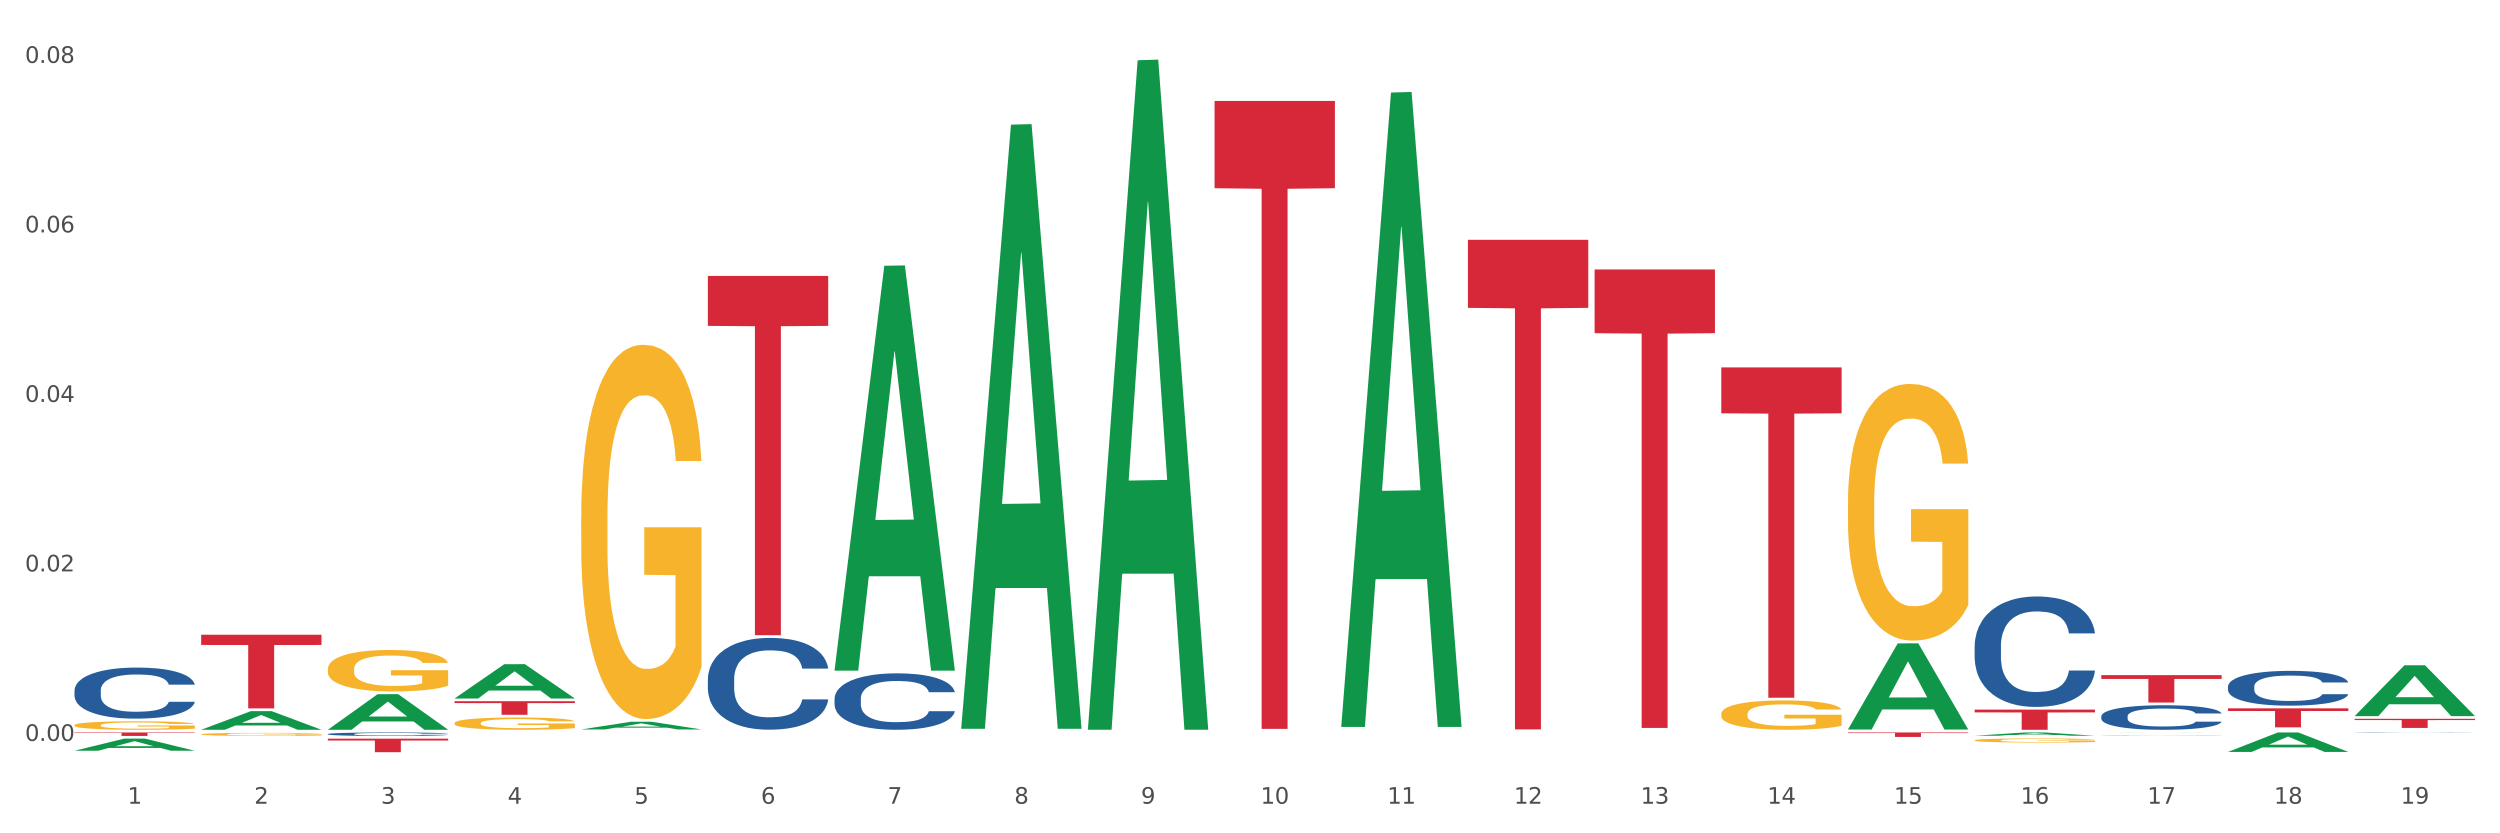 <?xml version="1.0" encoding="utf-8" standalone="no"?>
<!DOCTYPE svg PUBLIC "-//W3C//DTD SVG 1.1//EN"
  "http://www.w3.org/Graphics/SVG/1.1/DTD/svg11.dtd">
<svg xmlns:xlink="http://www.w3.org/1999/xlink" width="1080pt" height="360pt" viewBox="0 0 1080 360" xmlns="http://www.w3.org/2000/svg" version="1.1">
 <rect x="0" y="0" width="1080" height="360" fill="#333333" stroke="none"/>
 <defs>
  <style type="text/css">*{stroke-linejoin: round; stroke-linecap: butt}</style>
 </defs>
 <g id="figure_1">
  <g id="patch_1">
   <path d="M 0 360 
L 1080 360 
L 1080 0 
L 0 0 
z
" style="fill: #ffffff; stroke: #ffffff; stroke-linejoin: miter"/>
  </g>
  <g id="axes_1">
   <g id="matplotlib.axis_1">
    <g id="xtick_1">
     <g id="text_1">
      <!-- 1 -->
      <g style="fill: #4d4d4d" transform="translate(55.115 347.204) scale(0.096 -0.096)">
       <defs>
        <path id="DejaVuSans-31" d="M 794 531 
L 1825 531 
L 1825 4091 
L 703 3866 
L 703 4441 
L 1819 4666 
L 2450 4666 
L 2450 531 
L 3481 531 
L 3481 0 
L 794 0 
L 794 531 
z
" transform="scale(0.016)"/>
       </defs>
       <use xlink:href="#DejaVuSans-31"/>
      </g>
     </g>
    </g>
    <g id="xtick_2">
     <g id="text_2">
      <!-- 2 -->
      <g style="fill: #4d4d4d" transform="translate(109.839 347.204) scale(0.096 -0.096)">
       <defs>
        <path id="DejaVuSans-32" d="M 1228 531 
L 3431 531 
L 3431 0 
L 469 0 
L 469 531 
Q 828 903 1448 1529 
Q 2069 2156 2228 2338 
Q 2531 2678 2651 2914 
Q 2772 3150 2772 3378 
Q 2772 3750 2511 3984 
Q 2250 4219 1831 4219 
Q 1534 4219 1204 4116 
Q 875 4013 500 3803 
L 500 4441 
Q 881 4594 1212 4672 
Q 1544 4750 1819 4750 
Q 2544 4750 2975 4387 
Q 3406 4025 3406 3419 
Q 3406 3131 3298 2873 
Q 3191 2616 2906 2266 
Q 2828 2175 2409 1742 
Q 1991 1309 1228 531 
z
" transform="scale(0.016)"/>
       </defs>
       <use xlink:href="#DejaVuSans-32"/>
      </g>
     </g>
    </g>
    <g id="xtick_3">
     <g id="text_3">
      <!-- 3 -->
      <g style="fill: #4d4d4d" transform="translate(164.564 347.204) scale(0.096 -0.096)">
       <defs>
        <path id="DejaVuSans-33" d="M 2597 2516 
Q 3050 2419 3304 2112 
Q 3559 1806 3559 1356 
Q 3559 666 3084 287 
Q 2609 -91 1734 -91 
Q 1441 -91 1130 -33 
Q 819 25 488 141 
L 488 750 
Q 750 597 1062 519 
Q 1375 441 1716 441 
Q 2309 441 2620 675 
Q 2931 909 2931 1356 
Q 2931 1769 2642 2001 
Q 2353 2234 1838 2234 
L 1294 2234 
L 1294 2753 
L 1863 2753 
Q 2328 2753 2575 2939 
Q 2822 3125 2822 3475 
Q 2822 3834 2567 4026 
Q 2313 4219 1838 4219 
Q 1578 4219 1281 4162 
Q 984 4106 628 3988 
L 628 4550 
Q 988 4650 1302 4700 
Q 1616 4750 1894 4750 
Q 2613 4750 3031 4423 
Q 3450 4097 3450 3541 
Q 3450 3153 3228 2886 
Q 3006 2619 2597 2516 
z
" transform="scale(0.016)"/>
       </defs>
       <use xlink:href="#DejaVuSans-33"/>
      </g>
     </g>
    </g>
    <g id="xtick_4">
     <g id="text_4">
      <!-- 4 -->
      <g style="fill: #4d4d4d" transform="translate(219.288 347.204) scale(0.096 -0.096)">
       <defs>
        <path id="DejaVuSans-34" d="M 2419 4116 
L 825 1625 
L 2419 1625 
L 2419 4116 
z
M 2253 4666 
L 3047 4666 
L 3047 1625 
L 3713 1625 
L 3713 1100 
L 3047 1100 
L 3047 0 
L 2419 0 
L 2419 1100 
L 313 1100 
L 313 1709 
L 2253 4666 
z
" transform="scale(0.016)"/>
       </defs>
       <use xlink:href="#DejaVuSans-34"/>
      </g>
     </g>
    </g>
    <g id="xtick_5">
     <g id="text_5">
      <!-- 5 -->
      <g style="fill: #4d4d4d" transform="translate(274.012 347.204) scale(0.096 -0.096)">
       <defs>
        <path id="DejaVuSans-35" d="M 691 4666 
L 3169 4666 
L 3169 4134 
L 1269 4134 
L 1269 2991 
Q 1406 3038 1543 3061 
Q 1681 3084 1819 3084 
Q 2600 3084 3056 2656 
Q 3513 2228 3513 1497 
Q 3513 744 3044 326 
Q 2575 -91 1722 -91 
Q 1428 -91 1123 -41 
Q 819 9 494 109 
L 494 744 
Q 775 591 1075 516 
Q 1375 441 1709 441 
Q 2250 441 2565 725 
Q 2881 1009 2881 1497 
Q 2881 1984 2565 2268 
Q 2250 2553 1709 2553 
Q 1456 2553 1204 2497 
Q 953 2441 691 2322 
L 691 4666 
z
" transform="scale(0.016)"/>
       </defs>
       <use xlink:href="#DejaVuSans-35"/>
      </g>
     </g>
    </g>
    <g id="xtick_6">
     <g id="text_6">
      <!-- 6 -->
      <g style="fill: #4d4d4d" transform="translate(328.736 347.204) scale(0.096 -0.096)">
       <defs>
        <path id="DejaVuSans-36" d="M 2113 2584 
Q 1688 2584 1439 2293 
Q 1191 2003 1191 1497 
Q 1191 994 1439 701 
Q 1688 409 2113 409 
Q 2538 409 2786 701 
Q 3034 994 3034 1497 
Q 3034 2003 2786 2293 
Q 2538 2584 2113 2584 
z
M 3366 4563 
L 3366 3988 
Q 3128 4100 2886 4159 
Q 2644 4219 2406 4219 
Q 1781 4219 1451 3797 
Q 1122 3375 1075 2522 
Q 1259 2794 1537 2939 
Q 1816 3084 2150 3084 
Q 2853 3084 3261 2657 
Q 3669 2231 3669 1497 
Q 3669 778 3244 343 
Q 2819 -91 2113 -91 
Q 1303 -91 875 529 
Q 447 1150 447 2328 
Q 447 3434 972 4092 
Q 1497 4750 2381 4750 
Q 2619 4750 2861 4703 
Q 3103 4656 3366 4563 
z
" transform="scale(0.016)"/>
       </defs>
       <use xlink:href="#DejaVuSans-36"/>
      </g>
     </g>
    </g>
    <g id="xtick_7">
     <g id="text_7">
      <!-- 7 -->
      <g style="fill: #4d4d4d" transform="translate(383.461 347.204) scale(0.096 -0.096)">
       <defs>
        <path id="DejaVuSans-37" d="M 525 4666 
L 3525 4666 
L 3525 4397 
L 1831 0 
L 1172 0 
L 2766 4134 
L 525 4134 
L 525 4666 
z
" transform="scale(0.016)"/>
       </defs>
       <use xlink:href="#DejaVuSans-37"/>
      </g>
     </g>
    </g>
    <g id="xtick_8">
     <g id="text_8">
      <!-- 8 -->
      <g style="fill: #4d4d4d" transform="translate(438.185 347.204) scale(0.096 -0.096)">
       <defs>
        <path id="DejaVuSans-38" d="M 2034 2216 
Q 1584 2216 1326 1975 
Q 1069 1734 1069 1313 
Q 1069 891 1326 650 
Q 1584 409 2034 409 
Q 2484 409 2743 651 
Q 3003 894 3003 1313 
Q 3003 1734 2745 1975 
Q 2488 2216 2034 2216 
z
M 1403 2484 
Q 997 2584 770 2862 
Q 544 3141 544 3541 
Q 544 4100 942 4425 
Q 1341 4750 2034 4750 
Q 2731 4750 3128 4425 
Q 3525 4100 3525 3541 
Q 3525 3141 3298 2862 
Q 3072 2584 2669 2484 
Q 3125 2378 3379 2068 
Q 3634 1759 3634 1313 
Q 3634 634 3220 271 
Q 2806 -91 2034 -91 
Q 1263 -91 848 271 
Q 434 634 434 1313 
Q 434 1759 690 2068 
Q 947 2378 1403 2484 
z
M 1172 3481 
Q 1172 3119 1398 2916 
Q 1625 2713 2034 2713 
Q 2441 2713 2670 2916 
Q 2900 3119 2900 3481 
Q 2900 3844 2670 4047 
Q 2441 4250 2034 4250 
Q 1625 4250 1398 4047 
Q 1172 3844 1172 3481 
z
" transform="scale(0.016)"/>
       </defs>
       <use xlink:href="#DejaVuSans-38"/>
      </g>
     </g>
    </g>
    <g id="xtick_9">
     <g id="text_9">
      <!-- 9 -->
      <g style="fill: #4d4d4d" transform="translate(492.909 347.204) scale(0.096 -0.096)">
       <defs>
        <path id="DejaVuSans-39" d="M 703 97 
L 703 672 
Q 941 559 1184 500 
Q 1428 441 1663 441 
Q 2288 441 2617 861 
Q 2947 1281 2994 2138 
Q 2813 1869 2534 1725 
Q 2256 1581 1919 1581 
Q 1219 1581 811 2004 
Q 403 2428 403 3163 
Q 403 3881 828 4315 
Q 1253 4750 1959 4750 
Q 2769 4750 3195 4129 
Q 3622 3509 3622 2328 
Q 3622 1225 3098 567 
Q 2575 -91 1691 -91 
Q 1453 -91 1209 -44 
Q 966 3 703 97 
z
M 1959 2075 
Q 2384 2075 2632 2365 
Q 2881 2656 2881 3163 
Q 2881 3666 2632 3958 
Q 2384 4250 1959 4250 
Q 1534 4250 1286 3958 
Q 1038 3666 1038 3163 
Q 1038 2656 1286 2365 
Q 1534 2075 1959 2075 
z
" transform="scale(0.016)"/>
       </defs>
       <use xlink:href="#DejaVuSans-39"/>
      </g>
     </g>
    </g>
    <g id="xtick_10">
     <g id="text_10">
      <!-- 10 -->
      <g style="fill: #4d4d4d" transform="translate(544.58 347.204) scale(0.096 -0.096)">
       <defs>
        <path id="DejaVuSans-30" d="M 2034 4250 
Q 1547 4250 1301 3770 
Q 1056 3291 1056 2328 
Q 1056 1369 1301 889 
Q 1547 409 2034 409 
Q 2525 409 2770 889 
Q 3016 1369 3016 2328 
Q 3016 3291 2770 3770 
Q 2525 4250 2034 4250 
z
M 2034 4750 
Q 2819 4750 3233 4129 
Q 3647 3509 3647 2328 
Q 3647 1150 3233 529 
Q 2819 -91 2034 -91 
Q 1250 -91 836 529 
Q 422 1150 422 2328 
Q 422 3509 836 4129 
Q 1250 4750 2034 4750 
z
" transform="scale(0.016)"/>
       </defs>
       <use xlink:href="#DejaVuSans-31"/>
       <use xlink:href="#DejaVuSans-30" transform="translate(63.623 0)"/>
      </g>
     </g>
    </g>
    <g id="xtick_11">
     <g id="text_11">
      <!-- 11 -->
      <g style="fill: #4d4d4d" transform="translate(599.304 347.204) scale(0.096 -0.096)">
       <use xlink:href="#DejaVuSans-31"/>
       <use xlink:href="#DejaVuSans-31" transform="translate(63.623 0)"/>
      </g>
     </g>
    </g>
    <g id="xtick_12">
     <g id="text_12">
      <!-- 12 -->
      <g style="fill: #4d4d4d" transform="translate(654.028 347.204) scale(0.096 -0.096)">
       <use xlink:href="#DejaVuSans-31"/>
       <use xlink:href="#DejaVuSans-32" transform="translate(63.623 0)"/>
      </g>
     </g>
    </g>
    <g id="xtick_13">
     <g id="text_13">
      <!-- 13 -->
      <g style="fill: #4d4d4d" transform="translate(708.752 347.204) scale(0.096 -0.096)">
       <use xlink:href="#DejaVuSans-31"/>
       <use xlink:href="#DejaVuSans-33" transform="translate(63.623 0)"/>
      </g>
     </g>
    </g>
    <g id="xtick_14">
     <g id="text_14">
      <!-- 14 -->
      <g style="fill: #4d4d4d" transform="translate(763.477 347.204) scale(0.096 -0.096)">
       <use xlink:href="#DejaVuSans-31"/>
       <use xlink:href="#DejaVuSans-34" transform="translate(63.623 0)"/>
      </g>
     </g>
    </g>
    <g id="xtick_15">
     <g id="text_15">
      <!-- 15 -->
      <g style="fill: #4d4d4d" transform="translate(818.201 347.204) scale(0.096 -0.096)">
       <use xlink:href="#DejaVuSans-31"/>
       <use xlink:href="#DejaVuSans-35" transform="translate(63.623 0)"/>
      </g>
     </g>
    </g>
    <g id="xtick_16">
     <g id="text_16">
      <!-- 16 -->
      <g style="fill: #4d4d4d" transform="translate(872.925 347.204) scale(0.096 -0.096)">
       <use xlink:href="#DejaVuSans-31"/>
       <use xlink:href="#DejaVuSans-36" transform="translate(63.623 0)"/>
      </g>
     </g>
    </g>
    <g id="xtick_17">
     <g id="text_17">
      <!-- 17 -->
      <g style="fill: #4d4d4d" transform="translate(927.649 347.204) scale(0.096 -0.096)">
       <use xlink:href="#DejaVuSans-31"/>
       <use xlink:href="#DejaVuSans-37" transform="translate(63.623 0)"/>
      </g>
     </g>
    </g>
    <g id="xtick_18">
     <g id="text_18">
      <!-- 18 -->
      <g style="fill: #4d4d4d" transform="translate(982.374 347.204) scale(0.096 -0.096)">
       <use xlink:href="#DejaVuSans-31"/>
       <use xlink:href="#DejaVuSans-38" transform="translate(63.623 0)"/>
      </g>
     </g>
    </g>
    <g id="xtick_19">
     <g id="text_19">
      <!-- 19 -->
      <g style="fill: #4d4d4d" transform="translate(1037.098 347.204) scale(0.096 -0.096)">
       <use xlink:href="#DejaVuSans-31"/>
       <use xlink:href="#DejaVuSans-39" transform="translate(63.623 0)"/>
      </g>
     </g>
    </g>
    <g id="xtick_20"/>
    <g id="xtick_21"/>
    <g id="xtick_22"/>
    <g id="xtick_23"/>
    <g id="xtick_24"/>
    <g id="xtick_25"/>
    <g id="xtick_26"/>
    <g id="xtick_27"/>
    <g id="xtick_28"/>
    <g id="xtick_29"/>
    <g id="xtick_30"/>
    <g id="xtick_31"/>
    <g id="xtick_32"/>
    <g id="xtick_33"/>
    <g id="xtick_34"/>
    <g id="xtick_35"/>
    <g id="xtick_36"/>
    <g id="xtick_37"/>
   </g>
   <g id="matplotlib.axis_2">
    <g id="ytick_1">
     <g id="text_20">
      <!-- 0.00 -->
      <g style="fill: #4d4d4d" transform="translate(10.8 320.076) scale(0.096 -0.096)">
       <defs>
        <path id="DejaVuSans-2e" d="M 684 794 
L 1344 794 
L 1344 0 
L 684 0 
L 684 794 
z
" transform="scale(0.016)"/>
       </defs>
       <use xlink:href="#DejaVuSans-30"/>
       <use xlink:href="#DejaVuSans-2e" transform="translate(63.623 0)"/>
       <use xlink:href="#DejaVuSans-30" transform="translate(95.41 0)"/>
       <use xlink:href="#DejaVuSans-30" transform="translate(159.033 0)"/>
      </g>
     </g>
    </g>
    <g id="ytick_2">
     <g id="text_21">
      <!-- 0.02 -->
      <g style="fill: #4d4d4d" transform="translate(10.8 246.851) scale(0.096 -0.096)">
       <use xlink:href="#DejaVuSans-30"/>
       <use xlink:href="#DejaVuSans-2e" transform="translate(63.623 0)"/>
       <use xlink:href="#DejaVuSans-30" transform="translate(95.41 0)"/>
       <use xlink:href="#DejaVuSans-32" transform="translate(159.033 0)"/>
      </g>
     </g>
    </g>
    <g id="ytick_3">
     <g id="text_22">
      <!-- 0.04 -->
      <g style="fill: #4d4d4d" transform="translate(10.8 173.625) scale(0.096 -0.096)">
       <use xlink:href="#DejaVuSans-30"/>
       <use xlink:href="#DejaVuSans-2e" transform="translate(63.623 0)"/>
       <use xlink:href="#DejaVuSans-30" transform="translate(95.41 0)"/>
       <use xlink:href="#DejaVuSans-34" transform="translate(159.033 0)"/>
      </g>
     </g>
    </g>
    <g id="ytick_4">
     <g id="text_23">
      <!-- 0.06 -->
      <g style="fill: #4d4d4d" transform="translate(10.8 100.4) scale(0.096 -0.096)">
       <use xlink:href="#DejaVuSans-30"/>
       <use xlink:href="#DejaVuSans-2e" transform="translate(63.623 0)"/>
       <use xlink:href="#DejaVuSans-30" transform="translate(95.41 0)"/>
       <use xlink:href="#DejaVuSans-36" transform="translate(159.033 0)"/>
      </g>
     </g>
    </g>
    <g id="ytick_5">
     <g id="text_24">
      <!-- 0.08 -->
      <g style="fill: #4d4d4d" transform="translate(10.8 27.174) scale(0.096 -0.096)">
       <use xlink:href="#DejaVuSans-30"/>
       <use xlink:href="#DejaVuSans-2e" transform="translate(63.623 0)"/>
       <use xlink:href="#DejaVuSans-30" transform="translate(95.41 0)"/>
       <use xlink:href="#DejaVuSans-38" transform="translate(159.033 0)"/>
      </g>
     </g>
    </g>
    <g id="ytick_6"/>
    <g id="ytick_7"/>
    <g id="ytick_8"/>
    <g id="ytick_9"/>
   </g>
   <g id="PolyCollection_1">
    <path d="M 962.488 306.005 
L 1014.476 306.005 
L 1014.476 307.145 
L 994.025 307.153 
L 994.025 314.211 
L 982.815 314.211 
L 982.815 307.153 
L 962.488 307.145 
L 962.488 306.013 
L 962.488 306.005 
z
" clip-path="url(#p8264b2c953)" style="fill: #d62839"/>
    <path d="M 1017.212 310.533 
L 1069.2 310.533 
L 1069.2 311.08 
L 1048.75 311.084 
L 1048.75 314.471 
L 1037.539 314.471 
L 1037.539 311.084 
L 1017.212 311.08 
L 1017.212 310.537 
L 1017.212 310.533 
z
" clip-path="url(#p8264b2c953)" style="fill: #d62839"/>
    <path d="M 524.693 43.608 
L 576.682 43.608 
L 576.682 81.305 
L 556.231 81.559 
L 556.231 314.87 
L 545.021 314.87 
L 545.021 81.559 
L 524.693 81.305 
L 524.693 43.863 
L 524.693 43.608 
z
" clip-path="url(#p8264b2c953)" style="fill: #d62839"/>
    <path d="M 305.796 119.214 
L 357.784 119.214 
L 357.784 140.782 
L 337.334 140.927 
L 337.334 274.41 
L 326.123 274.41 
L 326.123 140.927 
L 305.796 140.782 
L 305.796 119.36 
L 305.796 119.214 
z
" clip-path="url(#p8264b2c953)" style="fill: #d62839"/>
    <path d="M 743.591 158.723 
L 795.579 158.723 
L 795.579 178.554 
L 775.128 178.688 
L 775.128 301.423 
L 763.918 301.423 
L 763.918 178.688 
L 743.591 178.554 
L 743.591 158.857 
L 743.591 158.723 
z
" clip-path="url(#p8264b2c953)" style="fill: #d62839"/>
    <path d="M 798.315 316.429 
L 850.303 316.429 
L 850.303 316.695 
L 829.853 316.697 
L 829.853 318.345 
L 818.642 318.345 
L 818.642 316.697 
L 798.315 316.695 
L 798.315 316.431 
L 798.315 316.429 
z
" clip-path="url(#p8264b2c953)" style="fill: #d62839"/>
    <path d="M 688.866 116.418 
L 740.854 116.418 
L 740.854 143.942 
L 720.404 144.128 
L 720.404 314.477 
L 709.193 314.477 
L 709.193 144.128 
L 688.866 143.942 
L 688.866 116.604 
L 688.866 116.418 
z
" clip-path="url(#p8264b2c953)" style="fill: #d62839"/>
    <path d="M 634.142 103.608 
L 686.13 103.608 
L 686.13 132.998 
L 665.68 133.196 
L 665.68 315.092 
L 654.469 315.092 
L 654.469 133.196 
L 634.142 132.998 
L 634.142 103.807 
L 634.142 103.608 
z
" clip-path="url(#p8264b2c953)" style="fill: #d62839"/>
    <path d="M 1017.212 316.498 
L 1017.273 316.498 
L 1017.273 316.494 
L 1017.458 316.488 
L 1018.134 316.479 
L 1018.994 316.471 
L 1020.469 316.463 
L 1021.268 316.459 
L 1022.312 316.455 
L 1024.463 316.448 
L 1026.921 316.443 
L 1028.642 316.44 
L 1029.932 316.438 
L 1032.821 316.434 
L 1034.48 316.433 
L 1036.2 316.431 
L 1037.675 316.431 
L 1040.133 316.43 
L 1042.1 316.429 
L 1044.374 316.429 
L 1046.279 316.429 
L 1048.798 316.43 
L 1052.485 316.431 
L 1053.899 316.432 
L 1055.804 316.434 
L 1057.77 316.436 
L 1059.368 316.439 
L 1061.211 316.442 
L 1063.116 316.446 
L 1064.96 316.451 
L 1066.25 316.456 
L 1067.295 316.461 
L 1068.217 316.468 
L 1068.893 316.474 
L 1069.2 316.48 
L 1057.954 316.48 
L 1057.647 316.475 
L 1057.033 316.469 
L 1056.418 316.466 
L 1055.742 316.463 
L 1054.697 316.459 
L 1053.776 316.457 
L 1052.239 316.454 
L 1050.826 316.452 
L 1049.658 316.452 
L 1048.245 316.451 
L 1045.234 316.45 
L 1043.083 316.45 
L 1041.731 316.45 
L 1040.072 316.451 
L 1038.659 316.452 
L 1036.999 316.453 
L 1035.709 316.455 
L 1034.418 316.458 
L 1033.681 316.459 
L 1032.575 316.462 
L 1031.837 316.465 
L 1030.854 316.469 
L 1030.301 316.472 
L 1029.318 316.48 
L 1028.888 316.486 
L 1028.703 316.49 
L 1028.58 316.495 
L 1028.58 316.517 
L 1028.949 316.526 
L 1029.256 316.531 
L 1029.748 316.535 
L 1030.67 316.541 
L 1032.022 316.547 
L 1033.435 316.552 
L 1034.603 316.554 
L 1035.709 316.556 
L 1036.815 316.558 
L 1038.167 316.559 
L 1039.273 316.56 
L 1040.932 316.561 
L 1042.899 316.561 
L 1044.435 316.561 
L 1047.569 316.561 
L 1048.982 316.56 
L 1050.334 316.559 
L 1051.809 316.558 
L 1052.977 316.556 
L 1053.653 316.555 
L 1054.759 316.552 
L 1055.619 316.549 
L 1056.357 316.546 
L 1056.848 316.543 
L 1057.401 316.539 
L 1057.831 316.534 
L 1057.954 316.532 
L 1069.2 316.532 
L 1068.954 316.537 
L 1068.524 316.542 
L 1067.664 316.548 
L 1066.988 316.552 
L 1065.943 316.557 
L 1064.837 316.561 
L 1063.301 316.565 
L 1061.887 316.568 
L 1060.412 316.571 
L 1058.815 316.573 
L 1055.926 316.577 
L 1054.882 316.578 
L 1052.67 316.58 
L 1050.949 316.581 
L 1048.429 316.581 
L 1045.848 316.582 
L 1043.145 316.582 
L 1040.748 316.582 
L 1038.105 316.581 
L 1036.446 316.58 
L 1034.603 316.579 
L 1032.452 316.577 
L 1030.424 316.575 
L 1028.519 316.572 
L 1026.737 316.569 
L 1025.078 316.565 
L 1022.927 316.559 
L 1021.329 316.553 
L 1020.162 316.548 
L 1019.363 316.543 
L 1018.564 316.537 
L 1018.134 316.533 
L 1017.458 316.523 
L 1017.212 316.514 
L 1017.212 316.498 
z
" clip-path="url(#p8264b2c953)" style="fill: #255c99"/>
    <path d="M 962.488 296.566 
L 962.549 296.552 
L 962.549 296.168 
L 962.733 295.646 
L 963.409 294.686 
L 964.27 293.958 
L 965.745 293.107 
L 966.543 292.75 
L 967.588 292.352 
L 969.739 291.707 
L 972.197 291.158 
L 973.918 290.856 
L 975.208 290.664 
L 978.096 290.321 
L 979.756 290.17 
L 981.476 290.046 
L 982.951 289.964 
L 985.409 289.868 
L 987.376 289.827 
L 989.649 289.813 
L 991.554 289.827 
L 994.074 289.882 
L 997.761 290.046 
L 999.174 290.142 
L 1001.079 290.307 
L 1003.046 290.527 
L 1004.643 290.746 
L 1006.487 291.062 
L 1008.392 291.474 
L 1010.236 291.995 
L 1011.526 292.476 
L 1012.571 292.984 
L 1013.492 293.601 
L 1014.168 294.274 
L 1014.476 294.836 
L 1003.23 294.836 
L 1002.923 294.329 
L 1002.308 293.78 
L 1001.694 293.409 
L 1001.018 293.107 
L 999.973 292.764 
L 999.051 292.544 
L 997.515 292.284 
L 996.102 292.119 
L 994.934 292.023 
L 993.521 291.94 
L 990.51 291.858 
L 988.359 291.858 
L 987.007 291.886 
L 985.348 291.954 
L 983.934 292.05 
L 982.275 292.215 
L 980.985 292.393 
L 979.694 292.627 
L 978.957 292.791 
L 977.851 293.093 
L 977.113 293.34 
L 976.13 293.766 
L 975.577 294.068 
L 974.594 294.85 
L 974.163 295.427 
L 973.979 295.825 
L 973.856 296.264 
L 973.856 298.405 
L 974.225 299.366 
L 974.532 299.778 
L 975.024 300.244 
L 975.946 300.848 
L 977.298 301.438 
L 978.711 301.864 
L 979.878 302.125 
L 980.985 302.317 
L 982.091 302.468 
L 983.443 302.605 
L 984.549 302.687 
L 986.208 302.77 
L 988.174 302.811 
L 989.711 302.811 
L 992.845 302.742 
L 994.258 302.674 
L 995.61 302.577 
L 997.085 302.426 
L 998.253 302.262 
L 998.928 302.138 
L 1000.035 301.877 
L 1000.895 301.603 
L 1001.632 301.287 
L 1002.124 301.013 
L 1002.677 300.601 
L 1003.107 300.134 
L 1003.23 299.887 
L 1014.476 299.887 
L 1014.23 300.381 
L 1013.8 300.862 
L 1012.939 301.507 
L 1012.263 301.877 
L 1011.219 302.33 
L 1010.113 302.715 
L 1008.576 303.14 
L 1007.163 303.456 
L 1005.688 303.73 
L 1004.09 303.977 
L 1001.202 304.321 
L 1000.158 304.417 
L 997.945 304.581 
L 996.225 304.677 
L 993.705 304.773 
L 991.124 304.828 
L 988.42 304.842 
L 986.024 304.815 
L 983.381 304.732 
L 981.722 304.65 
L 979.878 304.526 
L 977.728 304.334 
L 975.7 304.101 
L 973.795 303.826 
L 972.013 303.511 
L 970.353 303.154 
L 968.203 302.564 
L 966.605 301.987 
L 965.437 301.452 
L 964.638 300.999 
L 963.84 300.423 
L 963.409 300.025 
L 962.733 299.064 
L 962.488 298.172 
L 962.488 296.566 
z
" clip-path="url(#p8264b2c953)" style="fill: #255c99"/>
    <path d="M 907.763 309.43 
L 907.825 309.42 
L 907.825 309.149 
L 908.009 308.781 
L 908.685 308.104 
L 909.545 307.591 
L 911.02 306.991 
L 911.819 306.739 
L 912.864 306.458 
L 915.015 306.003 
L 917.473 305.616 
L 919.193 305.403 
L 920.484 305.268 
L 923.372 305.026 
L 925.031 304.919 
L 926.752 304.832 
L 928.227 304.774 
L 930.685 304.706 
L 932.651 304.677 
L 934.925 304.668 
L 936.83 304.677 
L 939.35 304.716 
L 943.037 304.832 
L 944.45 304.9 
L 946.355 305.016 
L 948.321 305.171 
L 949.919 305.326 
L 951.763 305.548 
L 953.668 305.839 
L 955.511 306.207 
L 956.802 306.545 
L 957.846 306.904 
L 958.768 307.339 
L 959.444 307.813 
L 959.751 308.21 
L 948.506 308.21 
L 948.199 307.852 
L 947.584 307.465 
L 946.97 307.204 
L 946.294 306.991 
L 945.249 306.749 
L 944.327 306.594 
L 942.791 306.41 
L 941.377 306.294 
L 940.21 306.226 
L 938.796 306.168 
L 935.785 306.11 
L 933.635 306.11 
L 932.283 306.129 
L 930.623 306.178 
L 929.21 306.245 
L 927.551 306.362 
L 926.26 306.487 
L 924.97 306.652 
L 924.232 306.768 
L 923.126 306.981 
L 922.389 307.155 
L 921.406 307.455 
L 920.853 307.668 
L 919.869 308.22 
L 919.439 308.626 
L 919.255 308.907 
L 919.132 309.217 
L 919.132 310.727 
L 919.501 311.404 
L 919.808 311.695 
L 920.3 312.024 
L 921.221 312.45 
L 922.573 312.866 
L 923.987 313.166 
L 925.154 313.35 
L 926.26 313.485 
L 927.366 313.592 
L 928.718 313.689 
L 929.825 313.747 
L 931.484 313.805 
L 933.45 313.834 
L 934.986 313.834 
L 938.12 313.785 
L 939.534 313.737 
L 940.886 313.669 
L 942.361 313.563 
L 943.528 313.447 
L 944.204 313.36 
L 945.31 313.176 
L 946.171 312.982 
L 946.908 312.759 
L 947.4 312.566 
L 947.953 312.275 
L 948.383 311.946 
L 948.506 311.772 
L 959.751 311.772 
L 959.506 312.121 
L 959.075 312.459 
L 958.215 312.914 
L 957.539 313.176 
L 956.495 313.495 
L 955.388 313.766 
L 953.852 314.066 
L 952.439 314.289 
L 950.964 314.482 
L 949.366 314.657 
L 946.478 314.899 
L 945.433 314.966 
L 943.221 315.082 
L 941.5 315.15 
L 938.981 315.218 
L 936.4 315.257 
L 933.696 315.266 
L 931.299 315.247 
L 928.657 315.189 
L 926.998 315.131 
L 925.154 315.044 
L 923.003 314.908 
L 920.975 314.744 
L 919.07 314.55 
L 917.288 314.327 
L 915.629 314.076 
L 913.478 313.66 
L 911.881 313.253 
L 910.713 312.876 
L 909.914 312.556 
L 909.115 312.15 
L 908.685 311.869 
L 908.009 311.191 
L 907.763 310.562 
L 907.763 309.43 
z
" clip-path="url(#p8264b2c953)" style="fill: #255c99"/>
    <path d="M 853.039 279.115 
L 853.101 279.072 
L 853.101 277.852 
L 853.285 276.195 
L 853.961 273.145 
L 854.821 270.835 
L 856.296 268.133 
L 857.095 267 
L 858.14 265.736 
L 860.29 263.688 
L 862.748 261.945 
L 864.469 260.986 
L 865.76 260.376 
L 868.648 259.287 
L 870.307 258.807 
L 872.028 258.415 
L 873.503 258.153 
L 875.961 257.848 
L 877.927 257.718 
L 880.201 257.674 
L 882.106 257.718 
L 884.625 257.892 
L 888.312 258.415 
L 889.726 258.72 
L 891.631 259.243 
L 893.597 259.94 
L 895.195 260.637 
L 897.038 261.64 
L 898.943 262.947 
L 900.787 264.603 
L 902.077 266.129 
L 903.122 267.741 
L 904.044 269.702 
L 904.72 271.837 
L 905.027 273.624 
L 893.782 273.624 
L 893.474 272.012 
L 892.86 270.269 
L 892.245 269.092 
L 891.569 268.133 
L 890.525 267.044 
L 889.603 266.346 
L 888.067 265.518 
L 886.653 264.995 
L 885.486 264.69 
L 884.072 264.429 
L 881.061 264.167 
L 878.91 264.167 
L 877.558 264.255 
L 875.899 264.473 
L 874.486 264.778 
L 872.827 265.301 
L 871.536 265.867 
L 870.246 266.608 
L 869.508 267.131 
L 868.402 268.09 
L 867.665 268.874 
L 866.681 270.225 
L 866.128 271.184 
L 865.145 273.668 
L 864.715 275.498 
L 864.531 276.762 
L 864.408 278.157 
L 864.408 284.955 
L 864.776 288.006 
L 865.084 289.313 
L 865.575 290.795 
L 866.497 292.712 
L 867.849 294.586 
L 869.262 295.937 
L 870.43 296.765 
L 871.536 297.375 
L 872.642 297.855 
L 873.994 298.29 
L 875.1 298.552 
L 876.759 298.813 
L 878.726 298.944 
L 880.262 298.944 
L 883.396 298.726 
L 884.81 298.508 
L 886.162 298.203 
L 887.636 297.724 
L 888.804 297.201 
L 889.48 296.809 
L 890.586 295.981 
L 891.446 295.109 
L 892.184 294.107 
L 892.675 293.235 
L 893.228 291.928 
L 893.659 290.446 
L 893.782 289.662 
L 905.027 289.662 
L 904.781 291.23 
L 904.351 292.756 
L 903.491 294.804 
L 902.815 295.981 
L 901.77 297.419 
L 900.664 298.639 
L 899.128 299.99 
L 897.714 300.992 
L 896.24 301.864 
L 894.642 302.648 
L 891.754 303.738 
L 890.709 304.043 
L 888.497 304.566 
L 886.776 304.871 
L 884.257 305.176 
L 881.676 305.35 
L 878.972 305.394 
L 876.575 305.307 
L 873.933 305.045 
L 872.273 304.784 
L 870.43 304.392 
L 868.279 303.781 
L 866.251 303.041 
L 864.346 302.169 
L 862.564 301.167 
L 860.905 300.034 
L 858.754 298.16 
L 857.156 296.329 
L 855.989 294.63 
L 855.19 293.192 
L 854.391 291.361 
L 853.961 290.097 
L 853.285 287.047 
L 853.039 284.214 
L 853.039 279.115 
z
" clip-path="url(#p8264b2c953)" style="fill: #255c99"/>
    <path d="M 86.899 317.212 
L 86.961 317.21 
L 86.961 317.168 
L 87.083 317.131 
L 87.697 317.042 
L 88.618 316.968 
L 89.293 316.929 
L 89.968 316.897 
L 90.766 316.865 
L 91.748 316.832 
L 93.528 316.783 
L 94.633 316.758 
L 95.983 316.732 
L 98.439 316.694 
L 100.219 316.672 
L 102.06 316.655 
L 105.067 316.633 
L 107.032 316.624 
L 109.118 316.617 
L 111.635 316.612 
L 113.538 316.611 
L 117.712 316.614 
L 121.272 316.625 
L 122.99 316.633 
L 125.2 316.648 
L 126.366 316.657 
L 128.269 316.676 
L 130.233 316.701 
L 131.583 316.722 
L 133.609 316.763 
L 135.143 316.803 
L 136.555 316.853 
L 137.291 316.887 
L 137.844 316.919 
L 138.335 316.956 
L 138.826 317.014 
L 127.778 317.014 
L 127.348 316.973 
L 126.673 316.934 
L 125.691 316.896 
L 124.832 316.872 
L 123.358 316.842 
L 122.008 316.823 
L 120.596 316.809 
L 118.878 316.797 
L 117.527 316.791 
L 115.625 316.786 
L 111.881 316.788 
L 109.364 316.797 
L 107.645 316.809 
L 106.541 316.82 
L 105.559 316.832 
L 104.454 316.848 
L 103.165 316.873 
L 102.244 316.896 
L 101.323 316.924 
L 100.587 316.953 
L 99.912 316.986 
L 99.359 317.022 
L 98.93 317.058 
L 98.561 317.104 
L 98.254 317.178 
L 98.254 317.341 
L 98.377 317.378 
L 98.684 317.427 
L 99.052 317.463 
L 99.666 317.507 
L 100.219 317.537 
L 101.262 317.58 
L 102.428 317.615 
L 103.349 317.638 
L 104.27 317.657 
L 105.865 317.683 
L 107.645 317.704 
L 109.18 317.717 
L 111.267 317.729 
L 112.678 317.734 
L 113.906 317.736 
L 116.914 317.736 
L 119.062 317.733 
L 121.456 317.725 
L 123.297 317.714 
L 124.832 317.701 
L 126.55 317.679 
L 127.655 317.659 
L 127.655 317.411 
L 114.152 317.41 
L 114.152 317.245 
L 138.887 317.245 
L 138.887 317.729 
L 137.844 317.754 
L 136.678 317.777 
L 135.45 317.797 
L 133.609 317.822 
L 131.399 317.846 
L 129.435 317.862 
L 127.348 317.877 
L 124.893 317.89 
L 121.701 317.902 
L 119.737 317.906 
L 117.282 317.91 
L 114.397 317.911 
L 111.881 317.909 
L 109.425 317.903 
L 106.847 317.892 
L 104.331 317.877 
L 102.428 317.861 
L 100.525 317.842 
L 98.5 317.817 
L 96.904 317.793 
L 95.676 317.772 
L 94.326 317.745 
L 92.853 317.709 
L 91.748 317.677 
L 90.766 317.644 
L 89.723 317.601 
L 88.986 317.564 
L 88.25 317.518 
L 87.82 317.484 
L 87.329 317.43 
L 86.961 317.355 
L 86.899 317.212 
z
" clip-path="url(#p8264b2c953)" style="fill: #f7b32b"/>
    <path d="M 32.175 313.3 
L 32.236 313.296 
L 32.236 313.176 
L 32.359 313.073 
L 32.973 312.822 
L 33.894 312.615 
L 34.569 312.505 
L 35.244 312.415 
L 36.042 312.325 
L 37.024 312.231 
L 38.804 312.094 
L 39.909 312.024 
L 41.259 311.951 
L 43.714 311.844 
L 45.494 311.784 
L 47.336 311.734 
L 50.343 311.674 
L 52.307 311.647 
L 54.394 311.627 
L 56.911 311.614 
L 58.814 311.61 
L 62.987 311.62 
L 66.547 311.65 
L 68.266 311.674 
L 70.476 311.714 
L 71.642 311.741 
L 73.544 311.794 
L 75.509 311.864 
L 76.859 311.924 
L 78.884 312.038 
L 80.419 312.151 
L 81.831 312.291 
L 82.567 312.388 
L 83.12 312.478 
L 83.611 312.582 
L 84.102 312.746 
L 73.053 312.746 
L 72.624 312.629 
L 71.949 312.518 
L 70.967 312.412 
L 70.107 312.345 
L 68.634 312.261 
L 67.284 312.208 
L 65.872 312.168 
L 64.153 312.135 
L 62.803 312.118 
L 60.9 312.104 
L 57.156 312.108 
L 54.64 312.135 
L 52.921 312.168 
L 51.816 312.198 
L 50.834 312.231 
L 49.729 312.278 
L 48.44 312.348 
L 47.52 312.412 
L 46.599 312.492 
L 45.863 312.572 
L 45.187 312.665 
L 44.635 312.766 
L 44.205 312.869 
L 43.837 312.996 
L 43.53 313.206 
L 43.53 313.664 
L 43.653 313.767 
L 43.96 313.904 
L 44.328 314.008 
L 44.942 314.131 
L 45.494 314.215 
L 46.538 314.335 
L 47.704 314.435 
L 48.625 314.498 
L 49.545 314.552 
L 51.141 314.625 
L 52.921 314.685 
L 54.456 314.722 
L 56.542 314.755 
L 57.954 314.769 
L 59.182 314.776 
L 62.189 314.776 
L 64.338 314.765 
L 66.731 314.742 
L 68.573 314.712 
L 70.107 314.675 
L 71.826 314.615 
L 72.931 314.558 
L 72.931 313.861 
L 59.427 313.857 
L 59.427 313.393 
L 84.163 313.393 
L 84.163 314.755 
L 83.12 314.826 
L 81.953 314.889 
L 80.726 314.946 
L 78.884 315.016 
L 76.675 315.083 
L 74.711 315.129 
L 72.624 315.169 
L 70.169 315.206 
L 66.977 315.24 
L 65.013 315.253 
L 62.558 315.263 
L 59.673 315.266 
L 57.156 315.26 
L 54.701 315.243 
L 52.123 315.213 
L 49.607 315.169 
L 47.704 315.126 
L 45.801 315.073 
L 43.776 315.003 
L 42.18 314.936 
L 40.952 314.876 
L 39.602 314.799 
L 38.129 314.699 
L 37.024 314.609 
L 36.042 314.515 
L 34.998 314.395 
L 34.262 314.291 
L 33.525 314.161 
L 33.096 314.064 
L 32.605 313.914 
L 32.236 313.704 
L 32.175 313.3 
z
" clip-path="url(#p8264b2c953)" style="fill: #f7b32b"/>
    <path d="M 962.488 324.813 
L 962.541 324.805 
L 983.98 316.437 
L 992.877 316.429 
L 1014.476 324.829 
L 1004.185 324.829 
L 999.522 322.873 
L 977.387 322.873 
L 977.227 322.904 
L 972.724 324.829 
L 962.488 324.829 
L 962.488 324.813 
L 980.174 321.705 
L 996.735 321.698 
L 988.535 318.219 
L 988.428 318.204 
L 988.321 318.227 
L 980.121 321.698 
L 980.174 321.705 
L 962.488 324.813 
z
" clip-path="url(#p8264b2c953)" style="fill: #109648"/>
    <path d="M 1017.212 309.329 
L 1017.266 309.309 
L 1038.704 287.407 
L 1047.601 287.386 
L 1069.2 309.371 
L 1058.91 309.371 
L 1054.247 304.251 
L 1032.112 304.251 
L 1031.951 304.334 
L 1027.449 309.371 
L 1017.212 309.371 
L 1017.212 309.329 
L 1034.899 301.196 
L 1051.46 301.176 
L 1043.26 292.072 
L 1043.152 292.031 
L 1043.045 292.093 
L 1034.845 301.176 
L 1034.899 301.196 
L 1017.212 309.329 
z
" clip-path="url(#p8264b2c953)" style="fill: #109648"/>
    <path d="M 141.624 289.074 
L 141.685 289.058 
L 141.685 288.469 
L 141.808 287.961 
L 142.421 286.734 
L 143.342 285.72 
L 144.017 285.18 
L 144.693 284.738 
L 145.49 284.296 
L 146.472 283.838 
L 148.252 283.168 
L 149.357 282.824 
L 150.708 282.464 
L 153.163 281.94 
L 154.943 281.646 
L 156.784 281.4 
L 159.792 281.106 
L 161.756 280.975 
L 163.843 280.877 
L 166.359 280.811 
L 168.262 280.795 
L 172.436 280.844 
L 175.996 280.991 
L 177.714 281.106 
L 179.924 281.302 
L 181.09 281.433 
L 182.993 281.695 
L 184.957 282.039 
L 186.308 282.333 
L 188.333 282.889 
L 189.867 283.446 
L 191.279 284.133 
L 192.016 284.607 
L 192.568 285.049 
L 193.059 285.556 
L 193.55 286.358 
L 182.502 286.358 
L 182.072 285.785 
L 181.397 285.245 
L 180.415 284.722 
L 179.556 284.395 
L 178.083 283.986 
L 176.732 283.724 
L 175.321 283.527 
L 173.602 283.364 
L 172.252 283.282 
L 170.349 283.217 
L 166.605 283.233 
L 164.088 283.364 
L 162.37 283.527 
L 161.265 283.675 
L 160.283 283.838 
L 159.178 284.067 
L 157.889 284.411 
L 156.968 284.722 
L 156.048 285.115 
L 155.311 285.507 
L 154.636 285.965 
L 154.083 286.456 
L 153.654 286.963 
L 153.286 287.585 
L 152.979 288.616 
L 152.979 290.857 
L 153.101 291.365 
L 153.408 292.035 
L 153.777 292.543 
L 154.39 293.148 
L 154.943 293.557 
L 155.986 294.146 
L 157.152 294.637 
L 158.073 294.948 
L 158.994 295.21 
L 160.59 295.569 
L 162.37 295.864 
L 163.904 296.044 
L 165.991 296.208 
L 167.403 296.273 
L 168.63 296.306 
L 171.638 296.306 
L 173.786 296.257 
L 176.18 296.142 
L 178.021 295.995 
L 179.556 295.815 
L 181.274 295.52 
L 182.379 295.242 
L 182.379 291.823 
L 168.876 291.806 
L 168.876 289.532 
L 193.612 289.532 
L 193.612 296.208 
L 192.568 296.551 
L 191.402 296.862 
L 190.174 297.14 
L 188.333 297.484 
L 186.123 297.811 
L 184.159 298.04 
L 182.072 298.236 
L 179.617 298.416 
L 176.425 298.58 
L 174.461 298.645 
L 172.006 298.695 
L 169.121 298.711 
L 166.605 298.678 
L 164.15 298.596 
L 161.572 298.449 
L 159.055 298.236 
L 157.152 298.024 
L 155.25 297.762 
L 153.224 297.418 
L 151.628 297.091 
L 150.401 296.797 
L 149.05 296.42 
L 147.577 295.929 
L 146.472 295.488 
L 145.49 295.03 
L 144.447 294.441 
L 143.71 293.933 
L 142.974 293.295 
L 142.544 292.821 
L 142.053 292.084 
L 141.685 291.054 
L 141.624 289.074 
z
" clip-path="url(#p8264b2c953)" style="fill: #f7b32b"/>
    <path d="M 196.348 312.41 
L 196.409 312.405 
L 196.409 312.231 
L 196.532 312.08 
L 197.146 311.717 
L 198.066 311.416 
L 198.742 311.256 
L 199.417 311.125 
L 200.215 310.994 
L 201.197 310.858 
L 202.977 310.66 
L 204.082 310.558 
L 205.432 310.451 
L 207.887 310.296 
L 209.667 310.209 
L 211.508 310.136 
L 214.516 310.049 
L 216.48 310.01 
L 218.567 309.981 
L 221.084 309.961 
L 222.986 309.956 
L 227.16 309.971 
L 230.72 310.015 
L 232.439 310.049 
L 234.648 310.107 
L 235.815 310.146 
L 237.717 310.223 
L 239.681 310.325 
L 241.032 310.412 
L 243.057 310.577 
L 244.592 310.742 
L 246.003 310.946 
L 246.74 311.086 
L 247.292 311.217 
L 247.783 311.368 
L 248.275 311.605 
L 237.226 311.605 
L 236.797 311.435 
L 236.121 311.275 
L 235.139 311.12 
L 234.28 311.023 
L 232.807 310.902 
L 231.457 310.824 
L 230.045 310.766 
L 228.326 310.718 
L 226.976 310.694 
L 225.073 310.674 
L 221.329 310.679 
L 218.813 310.718 
L 217.094 310.766 
L 215.989 310.81 
L 215.007 310.858 
L 213.902 310.926 
L 212.613 311.028 
L 211.693 311.12 
L 210.772 311.237 
L 210.035 311.353 
L 209.36 311.489 
L 208.808 311.634 
L 208.378 311.785 
L 208.01 311.969 
L 207.703 312.274 
L 207.703 312.939 
L 207.826 313.089 
L 208.133 313.288 
L 208.501 313.438 
L 209.115 313.618 
L 209.667 313.739 
L 210.711 313.913 
L 211.877 314.059 
L 212.797 314.151 
L 213.718 314.229 
L 215.314 314.335 
L 217.094 314.423 
L 218.628 314.476 
L 220.715 314.524 
L 222.127 314.544 
L 223.355 314.553 
L 226.362 314.553 
L 228.51 314.539 
L 230.904 314.505 
L 232.746 314.461 
L 234.28 314.408 
L 235.999 314.321 
L 237.104 314.238 
L 237.104 313.225 
L 223.6 313.22 
L 223.6 312.546 
L 248.336 312.546 
L 248.336 314.524 
L 247.292 314.626 
L 246.126 314.718 
L 244.899 314.801 
L 243.057 314.903 
L 240.848 315 
L 238.884 315.067 
L 236.797 315.126 
L 234.341 315.179 
L 231.15 315.228 
L 229.186 315.247 
L 226.73 315.261 
L 223.846 315.266 
L 221.329 315.257 
L 218.874 315.232 
L 216.296 315.189 
L 213.779 315.126 
L 211.877 315.063 
L 209.974 314.985 
L 207.948 314.883 
L 206.353 314.786 
L 205.125 314.699 
L 203.775 314.587 
L 202.302 314.442 
L 201.197 314.311 
L 200.215 314.175 
L 199.171 314.001 
L 198.435 313.85 
L 197.698 313.661 
L 197.269 313.521 
L 196.777 313.302 
L 196.409 312.997 
L 196.348 312.41 
z
" clip-path="url(#p8264b2c953)" style="fill: #f7b32b"/>
    <path d="M 305.796 293.39 
L 305.858 293.354 
L 305.858 292.34 
L 306.042 290.964 
L 306.718 288.429 
L 307.578 286.51 
L 309.053 284.264 
L 309.852 283.323 
L 310.897 282.273 
L 313.048 280.571 
L 315.506 279.122 
L 317.226 278.325 
L 318.517 277.818 
L 321.405 276.913 
L 323.064 276.515 
L 324.785 276.189 
L 326.26 275.971 
L 328.718 275.718 
L 330.684 275.609 
L 332.958 275.573 
L 334.863 275.609 
L 337.382 275.754 
L 341.07 276.189 
L 342.483 276.442 
L 344.388 276.877 
L 346.354 277.456 
L 347.952 278.036 
L 349.796 278.869 
L 351.701 279.955 
L 353.544 281.331 
L 354.835 282.599 
L 355.879 283.938 
L 356.801 285.568 
L 357.477 287.343 
L 357.784 288.827 
L 346.539 288.827 
L 346.232 287.487 
L 345.617 286.039 
L 345.002 285.061 
L 344.327 284.264 
L 343.282 283.359 
L 342.36 282.78 
L 340.824 282.092 
L 339.41 281.657 
L 338.243 281.404 
L 336.829 281.186 
L 333.818 280.969 
L 331.667 280.969 
L 330.316 281.041 
L 328.656 281.222 
L 327.243 281.476 
L 325.584 281.911 
L 324.293 282.381 
L 323.003 282.997 
L 322.265 283.431 
L 321.159 284.228 
L 320.422 284.88 
L 319.439 286.003 
L 318.886 286.799 
L 317.902 288.864 
L 317.472 290.385 
L 317.288 291.435 
L 317.165 292.594 
L 317.165 298.243 
L 317.534 300.778 
L 317.841 301.864 
L 318.332 303.096 
L 319.254 304.689 
L 320.606 306.246 
L 322.02 307.369 
L 323.187 308.057 
L 324.293 308.564 
L 325.399 308.962 
L 326.751 309.324 
L 327.857 309.542 
L 329.517 309.759 
L 331.483 309.868 
L 333.019 309.868 
L 336.153 309.687 
L 337.567 309.505 
L 338.919 309.252 
L 340.394 308.854 
L 341.561 308.419 
L 342.237 308.093 
L 343.343 307.405 
L 344.204 306.681 
L 344.941 305.848 
L 345.433 305.124 
L 345.986 304.037 
L 346.416 302.806 
L 346.539 302.154 
L 357.784 302.154 
L 357.539 303.458 
L 357.108 304.725 
L 356.248 306.427 
L 355.572 307.405 
L 354.527 308.6 
L 353.421 309.614 
L 351.885 310.737 
L 350.472 311.57 
L 348.997 312.294 
L 347.399 312.946 
L 344.511 313.851 
L 343.466 314.105 
L 341.254 314.539 
L 339.533 314.793 
L 337.014 315.046 
L 334.433 315.191 
L 331.729 315.227 
L 329.332 315.155 
L 326.69 314.938 
L 325.031 314.72 
L 323.187 314.394 
L 321.036 313.887 
L 319.008 313.272 
L 317.103 312.547 
L 315.321 311.714 
L 313.662 310.773 
L 311.511 309.216 
L 309.914 307.695 
L 308.746 306.282 
L 307.947 305.087 
L 307.148 303.566 
L 306.718 302.516 
L 306.042 299.981 
L 305.796 297.627 
L 305.796 293.39 
z
" clip-path="url(#p8264b2c953)" style="fill: #255c99"/>
    <path d="M 360.521 301.84 
L 360.582 301.818 
L 360.582 301.194 
L 360.766 300.348 
L 361.442 298.79 
L 362.303 297.61 
L 363.778 296.229 
L 364.576 295.65 
L 365.621 295.005 
L 367.772 293.958 
L 370.23 293.067 
L 371.951 292.578 
L 373.241 292.266 
L 376.129 291.709 
L 377.789 291.464 
L 379.509 291.264 
L 380.984 291.13 
L 383.442 290.975 
L 385.409 290.908 
L 387.682 290.885 
L 389.587 290.908 
L 392.107 290.997 
L 395.794 291.264 
L 397.207 291.42 
L 399.112 291.687 
L 401.079 292.043 
L 402.676 292.4 
L 404.52 292.912 
L 406.425 293.58 
L 408.269 294.426 
L 409.559 295.205 
L 410.604 296.029 
L 411.525 297.031 
L 412.201 298.122 
L 412.509 299.035 
L 401.263 299.035 
L 400.956 298.211 
L 400.341 297.32 
L 399.727 296.719 
L 399.051 296.229 
L 398.006 295.673 
L 397.084 295.316 
L 395.548 294.893 
L 394.135 294.626 
L 392.967 294.47 
L 391.554 294.337 
L 388.543 294.203 
L 386.392 294.203 
L 385.04 294.248 
L 383.381 294.359 
L 381.967 294.515 
L 380.308 294.782 
L 379.018 295.071 
L 377.727 295.45 
L 376.99 295.717 
L 375.884 296.207 
L 375.146 296.608 
L 374.163 297.298 
L 373.61 297.788 
L 372.627 299.057 
L 372.196 299.992 
L 372.012 300.638 
L 371.889 301.35 
L 371.889 304.824 
L 372.258 306.382 
L 372.565 307.05 
L 373.057 307.807 
L 373.979 308.787 
L 375.33 309.744 
L 376.744 310.435 
L 377.911 310.858 
L 379.018 311.169 
L 380.124 311.414 
L 381.476 311.637 
L 382.582 311.771 
L 384.241 311.904 
L 386.207 311.971 
L 387.744 311.971 
L 390.878 311.86 
L 392.291 311.748 
L 393.643 311.592 
L 395.118 311.348 
L 396.285 311.08 
L 396.961 310.88 
L 398.068 310.457 
L 398.928 310.012 
L 399.665 309.5 
L 400.157 309.054 
L 400.71 308.386 
L 401.14 307.629 
L 401.263 307.228 
L 412.509 307.228 
L 412.263 308.03 
L 411.833 308.809 
L 410.972 309.856 
L 410.296 310.457 
L 409.252 311.192 
L 408.146 311.815 
L 406.609 312.505 
L 405.196 313.017 
L 403.721 313.463 
L 402.123 313.864 
L 399.235 314.42 
L 398.19 314.576 
L 395.978 314.843 
L 394.258 314.999 
L 391.738 315.155 
L 389.157 315.244 
L 386.453 315.266 
L 384.057 315.222 
L 381.414 315.088 
L 379.755 314.955 
L 377.911 314.754 
L 375.761 314.442 
L 373.733 314.064 
L 371.828 313.619 
L 370.046 313.107 
L 368.386 312.528 
L 366.236 311.57 
L 364.638 310.635 
L 363.47 309.767 
L 362.671 309.032 
L 361.873 308.097 
L 361.442 307.451 
L 360.766 305.892 
L 360.521 304.445 
L 360.521 301.84 
z
" clip-path="url(#p8264b2c953)" style="fill: #255c99"/>
    <path d="M 907.763 317.734 
L 907.825 317.733 
L 907.825 317.725 
L 907.948 317.717 
L 908.561 317.699 
L 909.482 317.683 
L 910.157 317.675 
L 910.832 317.669 
L 911.63 317.662 
L 912.612 317.655 
L 914.392 317.645 
L 915.497 317.64 
L 916.847 317.635 
L 919.303 317.627 
L 921.083 317.622 
L 922.924 317.619 
L 925.932 317.614 
L 927.896 317.612 
L 929.983 317.611 
L 932.499 317.61 
L 934.402 317.61 
L 938.576 317.61 
L 942.136 317.612 
L 943.854 317.614 
L 946.064 317.617 
L 947.23 317.619 
L 949.133 317.623 
L 951.097 317.628 
L 952.447 317.633 
L 954.473 317.641 
L 956.007 317.649 
L 957.419 317.66 
L 958.156 317.667 
L 958.708 317.673 
L 959.199 317.681 
L 959.69 317.693 
L 948.642 317.693 
L 948.212 317.684 
L 947.537 317.676 
L 946.555 317.668 
L 945.696 317.663 
L 944.223 317.657 
L 942.872 317.653 
L 941.46 317.65 
L 939.742 317.648 
L 938.392 317.647 
L 936.489 317.646 
L 932.745 317.646 
L 930.228 317.648 
L 928.51 317.65 
L 927.405 317.653 
L 926.423 317.655 
L 925.318 317.659 
L 924.029 317.664 
L 923.108 317.668 
L 922.187 317.674 
L 921.451 317.68 
L 920.776 317.687 
L 920.223 317.694 
L 919.794 317.702 
L 919.425 317.711 
L 919.119 317.727 
L 919.119 317.76 
L 919.241 317.768 
L 919.548 317.778 
L 919.916 317.786 
L 920.53 317.795 
L 921.083 317.801 
L 922.126 317.81 
L 923.292 317.817 
L 924.213 317.822 
L 925.134 317.826 
L 926.73 317.831 
L 928.51 317.835 
L 930.044 317.838 
L 932.131 317.841 
L 933.543 317.842 
L 934.77 317.842 
L 937.778 317.842 
L 939.926 317.841 
L 942.32 317.84 
L 944.161 317.837 
L 945.696 317.835 
L 947.414 317.83 
L 948.519 317.826 
L 948.519 317.775 
L 935.016 317.775 
L 935.016 317.74 
L 959.751 317.74 
L 959.751 317.841 
L 958.708 317.846 
L 957.542 317.85 
L 956.314 317.855 
L 954.473 317.86 
L 952.263 317.865 
L 950.299 317.868 
L 948.212 317.871 
L 945.757 317.874 
L 942.565 317.876 
L 940.601 317.877 
L 938.146 317.878 
L 935.261 317.878 
L 932.745 317.878 
L 930.29 317.876 
L 927.712 317.874 
L 925.195 317.871 
L 923.292 317.868 
L 921.39 317.864 
L 919.364 317.859 
L 917.768 317.854 
L 916.541 317.849 
L 915.19 317.844 
L 913.717 317.836 
L 912.612 317.83 
L 911.63 317.823 
L 910.587 317.814 
L 909.85 317.806 
L 909.114 317.797 
L 908.684 317.79 
L 908.193 317.779 
L 907.825 317.763 
L 907.763 317.734 
z
" clip-path="url(#p8264b2c953)" style="fill: #f7b32b"/>
    <path d="M 853.039 319.825 
L 853.1 319.823 
L 853.1 319.765 
L 853.223 319.714 
L 853.837 319.593 
L 854.758 319.492 
L 855.433 319.438 
L 856.108 319.394 
L 856.906 319.351 
L 857.888 319.305 
L 859.668 319.238 
L 860.773 319.204 
L 862.123 319.169 
L 864.578 319.117 
L 866.358 319.087 
L 868.2 319.063 
L 871.207 319.034 
L 873.171 319.021 
L 875.258 319.011 
L 877.775 319.004 
L 879.678 319.003 
L 883.851 319.008 
L 887.411 319.022 
L 889.13 319.034 
L 891.34 319.053 
L 892.506 319.066 
L 894.409 319.092 
L 896.373 319.126 
L 897.723 319.156 
L 899.749 319.211 
L 901.283 319.266 
L 902.695 319.334 
L 903.431 319.381 
L 903.984 319.425 
L 904.475 319.476 
L 904.966 319.555 
L 893.918 319.555 
L 893.488 319.498 
L 892.813 319.445 
L 891.831 319.393 
L 890.971 319.36 
L 889.498 319.32 
L 888.148 319.294 
L 886.736 319.274 
L 885.018 319.258 
L 883.667 319.25 
L 881.765 319.243 
L 878.02 319.245 
L 875.504 319.258 
L 873.785 319.274 
L 872.68 319.289 
L 871.698 319.305 
L 870.594 319.328 
L 869.305 319.362 
L 868.384 319.393 
L 867.463 319.432 
L 866.727 319.471 
L 866.051 319.516 
L 865.499 319.565 
L 865.069 319.615 
L 864.701 319.677 
L 864.394 319.779 
L 864.394 320.002 
L 864.517 320.052 
L 864.824 320.119 
L 865.192 320.169 
L 865.806 320.229 
L 866.358 320.27 
L 867.402 320.329 
L 868.568 320.377 
L 869.489 320.408 
L 870.409 320.434 
L 872.005 320.47 
L 873.785 320.499 
L 875.32 320.517 
L 877.407 320.533 
L 878.818 320.54 
L 880.046 320.543 
L 883.053 320.543 
L 885.202 320.538 
L 887.596 320.527 
L 889.437 320.512 
L 890.971 320.494 
L 892.69 320.465 
L 893.795 320.437 
L 893.795 320.098 
L 880.291 320.096 
L 880.291 319.87 
L 905.027 319.87 
L 905.027 320.533 
L 903.984 320.567 
L 902.818 320.598 
L 901.59 320.626 
L 899.749 320.66 
L 897.539 320.692 
L 895.575 320.715 
L 893.488 320.735 
L 891.033 320.753 
L 887.841 320.769 
L 885.877 320.775 
L 883.422 320.78 
L 880.537 320.782 
L 878.02 320.779 
L 875.565 320.77 
L 872.987 320.756 
L 870.471 320.735 
L 868.568 320.714 
L 866.665 320.688 
L 864.64 320.653 
L 863.044 320.621 
L 861.816 320.592 
L 860.466 320.554 
L 858.993 320.506 
L 857.888 320.462 
L 856.906 320.416 
L 855.863 320.358 
L 855.126 320.307 
L 854.389 320.244 
L 853.96 320.197 
L 853.469 320.124 
L 853.1 320.021 
L 853.039 319.825 
z
" clip-path="url(#p8264b2c953)" style="fill: #f7b32b"/>
    <path d="M 798.315 217.1 
L 798.376 216.998 
L 798.376 213.352 
L 798.499 210.213 
L 799.113 202.617 
L 800.033 196.338 
L 800.709 192.996 
L 801.384 190.262 
L 802.182 187.528 
L 803.164 184.692 
L 804.944 180.54 
L 806.049 178.413 
L 807.399 176.185 
L 809.854 172.944 
L 811.634 171.121 
L 813.475 169.602 
L 816.483 167.779 
L 818.447 166.969 
L 820.534 166.361 
L 823.051 165.956 
L 824.953 165.855 
L 829.127 166.159 
L 832.687 167.07 
L 834.406 167.779 
L 836.615 168.994 
L 837.782 169.805 
L 839.684 171.425 
L 841.648 173.552 
L 842.999 175.375 
L 845.024 178.818 
L 846.559 182.261 
L 847.97 186.515 
L 848.707 189.452 
L 849.259 192.186 
L 849.75 195.326 
L 850.242 200.288 
L 839.193 200.288 
L 838.764 196.743 
L 838.088 193.401 
L 837.106 190.161 
L 836.247 188.135 
L 834.774 185.603 
L 833.424 183.983 
L 832.012 182.768 
L 830.293 181.755 
L 828.943 181.249 
L 827.04 180.843 
L 823.296 180.945 
L 820.78 181.755 
L 819.061 182.768 
L 817.956 183.679 
L 816.974 184.692 
L 815.869 186.11 
L 814.58 188.236 
L 813.66 190.161 
L 812.739 192.591 
L 812.002 195.022 
L 811.327 197.857 
L 810.775 200.896 
L 810.345 204.035 
L 809.977 207.884 
L 809.67 214.264 
L 809.67 228.138 
L 809.793 231.278 
L 810.1 235.43 
L 810.468 238.57 
L 811.082 242.317 
L 811.634 244.849 
L 812.678 248.494 
L 813.844 251.533 
L 814.764 253.457 
L 815.685 255.077 
L 817.281 257.305 
L 819.061 259.128 
L 820.595 260.242 
L 822.682 261.255 
L 824.094 261.66 
L 825.322 261.863 
L 828.329 261.863 
L 830.477 261.559 
L 832.871 260.85 
L 834.713 259.938 
L 836.247 258.824 
L 837.966 257.001 
L 839.071 255.28 
L 839.071 234.114 
L 825.567 234.012 
L 825.567 219.935 
L 850.303 219.935 
L 850.303 261.255 
L 849.259 263.382 
L 848.093 265.306 
L 846.866 267.028 
L 845.024 269.154 
L 842.815 271.18 
L 840.851 272.598 
L 838.764 273.813 
L 836.308 274.927 
L 833.117 275.94 
L 831.153 276.345 
L 828.697 276.649 
L 825.813 276.75 
L 823.296 276.547 
L 820.841 276.041 
L 818.263 275.129 
L 815.746 273.813 
L 813.844 272.496 
L 811.941 270.876 
L 809.915 268.749 
L 808.32 266.724 
L 807.092 264.901 
L 805.742 262.571 
L 804.269 259.533 
L 803.164 256.799 
L 802.182 253.963 
L 801.138 250.317 
L 800.402 247.178 
L 799.665 243.228 
L 799.236 240.291 
L 798.744 235.734 
L 798.376 229.354 
L 798.315 217.1 
z
" clip-path="url(#p8264b2c953)" style="fill: #f7b32b"/>
    <path d="M 743.591 308.445 
L 743.652 308.434 
L 743.652 308.017 
L 743.775 307.658 
L 744.388 306.789 
L 745.309 306.071 
L 745.984 305.689 
L 746.66 305.376 
L 747.457 305.064 
L 748.44 304.739 
L 750.22 304.265 
L 751.324 304.021 
L 752.675 303.767 
L 755.13 303.396 
L 756.91 303.188 
L 758.751 303.014 
L 761.759 302.805 
L 763.723 302.713 
L 765.81 302.643 
L 768.326 302.597 
L 770.229 302.585 
L 774.403 302.62 
L 777.963 302.724 
L 779.681 302.805 
L 781.891 302.944 
L 783.057 303.037 
L 784.96 303.222 
L 786.924 303.466 
L 788.275 303.674 
L 790.3 304.068 
L 791.835 304.462 
L 793.246 304.948 
L 793.983 305.284 
L 794.535 305.596 
L 795.026 305.955 
L 795.517 306.523 
L 784.469 306.523 
L 784.039 306.118 
L 783.364 305.735 
L 782.382 305.365 
L 781.523 305.133 
L 780.05 304.844 
L 778.699 304.658 
L 777.288 304.519 
L 775.569 304.404 
L 774.219 304.346 
L 772.316 304.299 
L 768.572 304.311 
L 766.055 304.404 
L 764.337 304.519 
L 763.232 304.624 
L 762.25 304.739 
L 761.145 304.902 
L 759.856 305.145 
L 758.935 305.365 
L 758.015 305.643 
L 757.278 305.921 
L 756.603 306.245 
L 756.051 306.592 
L 755.621 306.951 
L 755.253 307.391 
L 754.946 308.121 
L 754.946 309.708 
L 755.068 310.067 
L 755.375 310.541 
L 755.744 310.9 
L 756.357 311.329 
L 756.91 311.618 
L 757.953 312.035 
L 759.119 312.383 
L 760.04 312.603 
L 760.961 312.788 
L 762.557 313.043 
L 764.337 313.251 
L 765.871 313.379 
L 767.958 313.494 
L 769.37 313.541 
L 770.597 313.564 
L 773.605 313.564 
L 775.753 313.529 
L 778.147 313.448 
L 779.988 313.344 
L 781.523 313.217 
L 783.241 313.008 
L 784.346 312.811 
L 784.346 310.391 
L 770.843 310.379 
L 770.843 308.77 
L 795.579 308.77 
L 795.579 313.494 
L 794.535 313.738 
L 793.369 313.958 
L 792.141 314.155 
L 790.3 314.398 
L 788.09 314.629 
L 786.126 314.792 
L 784.039 314.93 
L 781.584 315.058 
L 778.392 315.174 
L 776.428 315.22 
L 773.973 315.255 
L 771.088 315.266 
L 768.572 315.243 
L 766.117 315.185 
L 763.539 315.081 
L 761.022 314.93 
L 759.119 314.78 
L 757.217 314.595 
L 755.191 314.351 
L 753.595 314.12 
L 752.368 313.911 
L 751.017 313.645 
L 749.544 313.298 
L 748.44 312.985 
L 747.457 312.661 
L 746.414 312.244 
L 745.677 311.885 
L 744.941 311.433 
L 744.511 311.097 
L 744.02 310.576 
L 743.652 309.847 
L 743.591 308.445 
z
" clip-path="url(#p8264b2c953)" style="fill: #f7b32b"/>
    <path d="M 251.072 223.658 
L 251.133 223.51 
L 251.133 218.194 
L 251.256 213.617 
L 251.87 202.541 
L 252.791 193.386 
L 253.466 188.513 
L 254.141 184.526 
L 254.939 180.539 
L 255.921 176.404 
L 257.701 170.349 
L 258.806 167.248 
L 260.156 164 
L 262.611 159.274 
L 264.391 156.616 
L 266.233 154.401 
L 269.24 151.743 
L 271.204 150.562 
L 273.291 149.676 
L 275.808 149.085 
L 277.711 148.937 
L 281.884 149.38 
L 285.444 150.709 
L 287.163 151.743 
L 289.373 153.515 
L 290.539 154.697 
L 292.442 157.059 
L 294.406 160.16 
L 295.756 162.818 
L 297.782 167.839 
L 299.316 172.86 
L 300.728 179.062 
L 301.464 183.344 
L 302.017 187.331 
L 302.508 191.909 
L 302.999 199.145 
L 291.951 199.145 
L 291.521 193.977 
L 290.846 189.103 
L 289.864 184.378 
L 289.004 181.425 
L 287.531 177.733 
L 286.181 175.37 
L 284.769 173.598 
L 283.051 172.121 
L 281.7 171.383 
L 279.797 170.792 
L 276.053 170.94 
L 273.537 172.121 
L 271.818 173.598 
L 270.713 174.927 
L 269.731 176.404 
L 268.627 178.471 
L 267.338 181.572 
L 266.417 184.378 
L 265.496 187.922 
L 264.76 191.466 
L 264.084 195.601 
L 263.532 200.031 
L 263.102 204.609 
L 262.734 210.22 
L 262.427 219.523 
L 262.427 239.754 
L 262.55 244.332 
L 262.857 250.386 
L 263.225 254.964 
L 263.839 260.428 
L 264.391 264.119 
L 265.435 269.435 
L 266.601 273.866 
L 267.522 276.671 
L 268.442 279.034 
L 270.038 282.283 
L 271.818 284.941 
L 273.353 286.565 
L 275.44 288.042 
L 276.851 288.632 
L 278.079 288.928 
L 281.086 288.928 
L 283.235 288.485 
L 285.629 287.451 
L 287.47 286.122 
L 289.004 284.498 
L 290.723 281.84 
L 291.828 279.329 
L 291.828 248.466 
L 278.324 248.319 
L 278.324 227.793 
L 303.06 227.793 
L 303.06 288.042 
L 302.017 291.143 
L 300.851 293.949 
L 299.623 296.459 
L 297.782 299.56 
L 295.572 302.513 
L 293.608 304.581 
L 291.521 306.353 
L 289.066 307.977 
L 285.874 309.454 
L 283.91 310.045 
L 281.455 310.488 
L 278.57 310.635 
L 276.053 310.34 
L 273.598 309.601 
L 271.02 308.272 
L 268.504 306.353 
L 266.601 304.433 
L 264.698 302.07 
L 262.673 298.969 
L 261.077 296.016 
L 259.849 293.358 
L 258.499 289.961 
L 257.026 285.531 
L 255.921 281.544 
L 254.939 277.41 
L 253.896 272.094 
L 253.159 267.516 
L 252.422 261.757 
L 251.993 257.474 
L 251.502 250.829 
L 251.133 241.526 
L 251.072 223.658 
z
" clip-path="url(#p8264b2c953)" style="fill: #f7b32b"/>
    <path d="M 579.418 315.215 
L 579.479 315.215 
L 579.479 315.214 
L 579.602 315.213 
L 580.216 315.212 
L 581.136 315.21 
L 581.812 315.209 
L 582.487 315.209 
L 583.285 315.208 
L 584.267 315.207 
L 586.047 315.206 
L 587.152 315.206 
L 588.502 315.205 
L 590.957 315.205 
L 592.737 315.204 
L 594.578 315.204 
L 597.586 315.204 
L 599.55 315.203 
L 601.637 315.203 
L 604.154 315.203 
L 606.056 315.203 
L 610.23 315.203 
L 613.79 315.203 
L 615.509 315.204 
L 617.718 315.204 
L 618.884 315.204 
L 620.787 315.204 
L 622.751 315.205 
L 624.102 315.205 
L 626.127 315.206 
L 627.662 315.207 
L 629.073 315.208 
L 629.81 315.209 
L 630.362 315.209 
L 630.853 315.21 
L 631.344 315.211 
L 620.296 315.211 
L 619.867 315.21 
L 619.191 315.209 
L 618.209 315.209 
L 617.35 315.208 
L 615.877 315.208 
L 614.527 315.207 
L 613.115 315.207 
L 611.396 315.207 
L 610.046 315.207 
L 608.143 315.207 
L 604.399 315.207 
L 601.882 315.207 
L 600.164 315.207 
L 599.059 315.207 
L 598.077 315.207 
L 596.972 315.208 
L 595.683 315.208 
L 594.763 315.209 
L 593.842 315.209 
L 593.105 315.21 
L 592.43 315.21 
L 591.878 315.211 
L 591.448 315.212 
L 591.08 315.213 
L 590.773 315.214 
L 590.773 315.217 
L 590.896 315.218 
L 591.203 315.219 
L 591.571 315.22 
L 592.185 315.221 
L 592.737 315.221 
L 593.78 315.222 
L 594.947 315.223 
L 595.867 315.223 
L 596.788 315.224 
L 598.384 315.224 
L 600.164 315.224 
L 601.698 315.225 
L 603.785 315.225 
L 605.197 315.225 
L 606.425 315.225 
L 609.432 315.225 
L 611.58 315.225 
L 613.974 315.225 
L 615.816 315.225 
L 617.35 315.224 
L 619.069 315.224 
L 620.173 315.224 
L 620.173 315.219 
L 606.67 315.219 
L 606.67 315.215 
L 631.406 315.215 
L 631.406 315.225 
L 630.362 315.225 
L 629.196 315.226 
L 627.969 315.226 
L 626.127 315.227 
L 623.918 315.227 
L 621.953 315.228 
L 619.867 315.228 
L 617.411 315.228 
L 614.22 315.228 
L 612.256 315.228 
L 609.8 315.228 
L 606.916 315.229 
L 604.399 315.228 
L 601.944 315.228 
L 599.366 315.228 
L 596.849 315.228 
L 594.947 315.228 
L 593.044 315.227 
L 591.018 315.227 
L 589.423 315.226 
L 588.195 315.226 
L 586.845 315.225 
L 585.372 315.225 
L 584.267 315.224 
L 583.285 315.223 
L 582.241 315.222 
L 581.505 315.222 
L 580.768 315.221 
L 580.338 315.22 
L 579.847 315.219 
L 579.479 315.218 
L 579.418 315.215 
z
" clip-path="url(#p8264b2c953)" style="fill: #f7b32b"/>
    <path d="M 360.521 289.394 
L 360.574 289.23 
L 382.013 114.816 
L 390.91 114.651 
L 412.509 289.723 
L 402.218 289.723 
L 397.555 248.955 
L 375.42 248.955 
L 375.26 249.613 
L 370.757 289.723 
L 360.521 289.723 
L 360.521 289.394 
L 378.207 224.626 
L 394.768 224.461 
L 386.568 151.967 
L 386.461 151.638 
L 386.354 152.131 
L 378.154 224.461 
L 378.207 224.626 
L 360.521 289.394 
z
" clip-path="url(#p8264b2c953)" style="fill: #109648"/>
    <path d="M 251.072 315.123 
L 251.126 315.119 
L 272.564 311.801 
L 281.461 311.798 
L 303.06 315.129 
L 292.77 315.129 
L 288.107 314.353 
L 265.972 314.353 
L 265.811 314.366 
L 261.309 315.129 
L 251.072 315.129 
L 251.072 315.123 
L 268.759 313.89 
L 285.32 313.887 
L 277.12 312.508 
L 277.013 312.502 
L 276.905 312.511 
L 268.705 313.887 
L 268.759 313.89 
L 251.072 315.123 
z
" clip-path="url(#p8264b2c953)" style="fill: #109648"/>
    <path d="M 196.348 301.732 
L 196.401 301.718 
L 217.84 286.93 
L 226.737 286.916 
L 248.336 301.76 
L 238.045 301.76 
L 233.383 298.303 
L 211.247 298.303 
L 211.087 298.359 
L 206.585 301.76 
L 196.348 301.76 
L 196.348 301.732 
L 214.034 296.241 
L 230.596 296.227 
L 222.395 290.08 
L 222.288 290.052 
L 222.181 290.094 
L 213.981 296.227 
L 214.034 296.241 
L 196.348 301.732 
z
" clip-path="url(#p8264b2c953)" style="fill: #109648"/>
    <path d="M 141.624 315.237 
L 141.677 315.223 
L 163.116 299.888 
L 172.012 299.874 
L 193.612 315.266 
L 183.321 315.266 
L 178.658 311.682 
L 156.523 311.682 
L 156.362 311.74 
L 151.86 315.266 
L 141.624 315.266 
L 141.624 315.237 
L 159.31 309.543 
L 175.871 309.528 
L 167.671 303.154 
L 167.564 303.126 
L 167.457 303.169 
L 159.257 309.528 
L 159.31 309.543 
L 141.624 315.237 
z
" clip-path="url(#p8264b2c953)" style="fill: #109648"/>
    <path d="M 32.175 298.302 
L 32.236 298.282 
L 32.236 297.718 
L 32.421 296.953 
L 33.097 295.543 
L 33.957 294.476 
L 35.432 293.227 
L 36.231 292.703 
L 37.275 292.119 
L 39.426 291.172 
L 41.884 290.367 
L 43.605 289.924 
L 44.895 289.642 
L 47.784 289.138 
L 49.443 288.916 
L 51.164 288.735 
L 52.638 288.614 
L 55.096 288.473 
L 57.063 288.413 
L 59.337 288.393 
L 61.242 288.413 
L 63.761 288.494 
L 67.448 288.735 
L 68.862 288.876 
L 70.767 289.118 
L 72.733 289.44 
L 74.331 289.762 
L 76.174 290.226 
L 78.079 290.83 
L 79.923 291.595 
L 81.213 292.3 
L 82.258 293.045 
L 83.18 293.952 
L 83.856 294.939 
L 84.163 295.765 
L 72.917 295.765 
L 72.61 295.019 
L 71.996 294.214 
L 71.381 293.67 
L 70.705 293.227 
L 69.66 292.723 
L 68.739 292.401 
L 67.202 292.018 
L 65.789 291.777 
L 64.621 291.636 
L 63.208 291.515 
L 60.197 291.394 
L 58.046 291.394 
L 56.694 291.434 
L 55.035 291.535 
L 53.622 291.676 
L 51.962 291.918 
L 50.672 292.179 
L 49.381 292.522 
L 48.644 292.763 
L 47.538 293.207 
L 46.8 293.569 
L 45.817 294.194 
L 45.264 294.637 
L 44.281 295.785 
L 43.851 296.631 
L 43.666 297.215 
L 43.544 297.859 
L 43.544 301.001 
L 43.912 302.411 
L 44.22 303.015 
L 44.711 303.7 
L 45.633 304.586 
L 46.985 305.453 
L 48.398 306.077 
L 49.566 306.46 
L 50.672 306.742 
L 51.778 306.963 
L 53.13 307.165 
L 54.236 307.285 
L 55.895 307.406 
L 57.862 307.467 
L 59.398 307.467 
L 62.532 307.366 
L 63.945 307.265 
L 65.297 307.124 
L 66.772 306.903 
L 67.94 306.661 
L 68.616 306.48 
L 69.722 306.097 
L 70.582 305.694 
L 71.32 305.231 
L 71.811 304.828 
L 72.364 304.224 
L 72.795 303.539 
L 72.917 303.177 
L 84.163 303.177 
L 83.917 303.902 
L 83.487 304.607 
L 82.627 305.553 
L 81.951 306.097 
L 80.906 306.762 
L 79.8 307.326 
L 78.264 307.95 
L 76.85 308.413 
L 75.375 308.816 
L 73.778 309.179 
L 70.89 309.682 
L 69.845 309.823 
L 67.633 310.065 
L 65.912 310.206 
L 63.392 310.347 
L 60.811 310.428 
L 58.108 310.448 
L 55.711 310.407 
L 53.069 310.287 
L 51.409 310.166 
L 49.566 309.984 
L 47.415 309.702 
L 45.387 309.36 
L 43.482 308.957 
L 41.7 308.494 
L 40.041 307.97 
L 37.89 307.104 
L 36.292 306.258 
L 35.125 305.473 
L 34.326 304.808 
L 33.527 303.962 
L 33.097 303.378 
L 32.421 301.968 
L 32.175 300.659 
L 32.175 298.302 
z
" clip-path="url(#p8264b2c953)" style="fill: #255c99"/>
    <path d="M 141.624 317.106 
L 141.685 317.105 
L 141.685 317.066 
L 141.869 317.014 
L 142.545 316.918 
L 143.406 316.845 
L 144.88 316.759 
L 145.679 316.724 
L 146.724 316.684 
L 148.875 316.619 
L 151.333 316.564 
L 153.054 316.534 
L 154.344 316.514 
L 157.232 316.48 
L 158.891 316.465 
L 160.612 316.452 
L 162.087 316.444 
L 164.545 316.434 
L 166.511 316.43 
L 168.785 316.429 
L 170.69 316.43 
L 173.21 316.436 
L 176.897 316.452 
L 178.31 316.462 
L 180.215 316.479 
L 182.182 316.501 
L 183.779 316.523 
L 185.623 316.554 
L 187.528 316.596 
L 189.371 316.648 
L 190.662 316.696 
L 191.707 316.747 
L 192.628 316.809 
L 193.304 316.876 
L 193.612 316.933 
L 182.366 316.933 
L 182.059 316.882 
L 181.444 316.827 
L 180.83 316.79 
L 180.154 316.759 
L 179.109 316.725 
L 178.187 316.703 
L 176.651 316.677 
L 175.238 316.66 
L 174.07 316.651 
L 172.657 316.642 
L 169.645 316.634 
L 167.495 316.634 
L 166.143 316.637 
L 164.484 316.644 
L 163.07 316.653 
L 161.411 316.67 
L 160.12 316.688 
L 158.83 316.711 
L 158.093 316.728 
L 156.986 316.758 
L 156.249 316.783 
L 155.266 316.825 
L 154.713 316.856 
L 153.73 316.934 
L 153.299 316.992 
L 153.115 317.032 
L 152.992 317.076 
L 152.992 317.291 
L 153.361 317.387 
L 153.668 317.428 
L 154.16 317.475 
L 155.081 317.536 
L 156.433 317.595 
L 157.847 317.638 
L 159.014 317.664 
L 160.12 317.683 
L 161.227 317.698 
L 162.579 317.712 
L 163.685 317.72 
L 165.344 317.728 
L 167.31 317.733 
L 168.847 317.733 
L 171.981 317.726 
L 173.394 317.719 
L 174.746 317.709 
L 176.221 317.694 
L 177.388 317.678 
L 178.064 317.665 
L 179.17 317.639 
L 180.031 317.611 
L 180.768 317.58 
L 181.26 317.552 
L 181.813 317.511 
L 182.243 317.464 
L 182.366 317.439 
L 193.612 317.439 
L 193.366 317.489 
L 192.936 317.537 
L 192.075 317.602 
L 191.399 317.639 
L 190.355 317.684 
L 189.249 317.723 
L 187.712 317.766 
L 186.299 317.797 
L 184.824 317.825 
L 183.226 317.85 
L 180.338 317.884 
L 179.293 317.894 
L 177.081 317.91 
L 175.36 317.92 
L 172.841 317.929 
L 170.26 317.935 
L 167.556 317.936 
L 165.16 317.934 
L 162.517 317.925 
L 160.858 317.917 
L 159.014 317.905 
L 156.864 317.885 
L 154.836 317.862 
L 152.931 317.834 
L 151.149 317.803 
L 149.489 317.767 
L 147.339 317.708 
L 145.741 317.65 
L 144.573 317.596 
L 143.774 317.551 
L 142.975 317.493 
L 142.545 317.453 
L 141.869 317.357 
L 141.624 317.267 
L 141.624 317.106 
z
" clip-path="url(#p8264b2c953)" style="fill: #255c99"/>
    <path d="M 579.418 313.525 
L 579.471 313.268 
L 600.91 39.979 
L 609.807 39.721 
L 631.406 314.04 
L 621.115 314.04 
L 616.453 250.161 
L 594.317 250.161 
L 594.157 251.192 
L 589.655 314.04 
L 579.418 314.04 
L 579.418 313.525 
L 597.104 212.04 
L 613.666 211.782 
L 605.465 98.191 
L 605.358 97.676 
L 605.251 98.449 
L 597.051 211.782 
L 597.104 212.04 
L 579.418 313.525 
z
" clip-path="url(#p8264b2c953)" style="fill: #109648"/>
    <path d="M 798.315 315.099 
L 798.368 315.064 
L 819.807 277.948 
L 828.704 277.913 
L 850.303 315.169 
L 840.012 315.169 
L 835.35 306.494 
L 813.215 306.494 
L 813.054 306.634 
L 808.552 315.169 
L 798.315 315.169 
L 798.315 315.099 
L 816.002 301.316 
L 832.563 301.281 
L 824.362 285.854 
L 824.255 285.784 
L 824.148 285.889 
L 815.948 301.281 
L 816.002 301.316 
L 798.315 315.099 
z
" clip-path="url(#p8264b2c953)" style="fill: #109648"/>
    <path d="M 141.624 319.099 
L 193.612 319.099 
L 193.612 319.912 
L 173.161 319.917 
L 173.161 324.95 
L 161.951 324.95 
L 161.951 319.917 
L 141.624 319.912 
L 141.624 319.104 
L 141.624 319.099 
z
" clip-path="url(#p8264b2c953)" style="fill: #d62839"/>
    <path d="M 196.348 302.923 
L 248.336 302.923 
L 248.336 303.739 
L 227.886 303.744 
L 227.886 308.794 
L 216.675 308.794 
L 216.675 303.744 
L 196.348 303.739 
L 196.348 302.928 
L 196.348 302.923 
z
" clip-path="url(#p8264b2c953)" style="fill: #d62839"/>
    <path d="M 853.039 317.838 
L 853.093 317.836 
L 874.531 316.43 
L 883.428 316.429 
L 905.027 317.84 
L 894.737 317.84 
L 890.074 317.512 
L 867.939 317.512 
L 867.778 317.517 
L 863.276 317.84 
L 853.039 317.84 
L 853.039 317.838 
L 870.726 317.315 
L 887.287 317.314 
L 879.087 316.73 
L 878.98 316.727 
L 878.872 316.731 
L 870.672 317.314 
L 870.726 317.315 
L 853.039 317.838 
z
" clip-path="url(#p8264b2c953)" style="fill: #109648"/>
    <path d="M 907.763 316.447 
L 907.817 316.447 
L 929.255 316.429 
L 938.152 316.429 
L 959.751 316.447 
L 949.461 316.447 
L 944.798 316.443 
L 922.663 316.443 
L 922.502 316.443 
L 918 316.447 
L 907.763 316.447 
L 907.763 316.447 
L 925.45 316.44 
L 942.011 316.44 
L 933.811 316.433 
L 933.704 316.433 
L 933.597 316.433 
L 925.396 316.44 
L 925.45 316.44 
L 907.763 316.447 
z
" clip-path="url(#p8264b2c953)" style="fill: #109648"/>
    <path d="M 86.899 315.251 
L 86.953 315.244 
L 108.391 307.206 
L 117.288 307.199 
L 138.887 315.266 
L 128.597 315.266 
L 123.934 313.388 
L 101.799 313.388 
L 101.638 313.418 
L 97.136 315.266 
L 86.899 315.266 
L 86.899 315.251 
L 104.586 312.267 
L 121.147 312.259 
L 112.947 308.918 
L 112.84 308.903 
L 112.733 308.926 
L 104.532 312.259 
L 104.586 312.267 
L 86.899 315.251 
z
" clip-path="url(#p8264b2c953)" style="fill: #109648"/>
    <path d="M 32.175 324.316 
L 32.229 324.311 
L 53.667 319.081 
L 62.564 319.076 
L 84.163 324.325 
L 73.873 324.325 
L 69.21 323.103 
L 47.075 323.103 
L 46.914 323.123 
L 42.412 324.325 
L 32.175 324.325 
L 32.175 324.316 
L 49.862 322.374 
L 66.423 322.369 
L 58.223 320.195 
L 58.115 320.185 
L 58.008 320.2 
L 49.808 322.369 
L 49.862 322.374 
L 32.175 324.316 
z
" clip-path="url(#p8264b2c953)" style="fill: #109648"/>
    <path d="M 415.245 314.344 
L 415.299 314.099 
L 436.737 53.855 
L 445.634 53.61 
L 467.233 314.835 
L 456.943 314.835 
L 452.28 254.005 
L 430.145 254.005 
L 429.984 254.986 
L 425.482 314.835 
L 415.245 314.835 
L 415.245 314.344 
L 432.932 217.703 
L 449.493 217.458 
L 441.293 109.289 
L 441.185 108.798 
L 441.078 109.534 
L 432.878 217.458 
L 432.932 217.703 
L 415.245 314.344 
z
" clip-path="url(#p8264b2c953)" style="fill: #109648"/>
    <path d="M 469.969 314.694 
L 470.023 314.422 
L 491.461 26.031 
L 500.358 25.759 
L 521.957 315.237 
L 511.667 315.237 
L 507.004 247.828 
L 484.869 247.828 
L 484.708 248.916 
L 480.206 315.237 
L 469.969 315.237 
L 469.969 314.694 
L 487.656 207.6 
L 504.217 207.329 
L 496.017 87.46 
L 495.91 86.917 
L 495.802 87.732 
L 487.602 207.329 
L 487.656 207.6 
L 469.969 314.694 
z
" clip-path="url(#p8264b2c953)" style="fill: #109648"/>
    <path d="M 907.763 291.649 
L 959.751 291.649 
L 959.751 293.297 
L 939.301 293.308 
L 939.301 303.505 
L 928.09 303.505 
L 928.09 293.308 
L 907.763 293.297 
L 907.763 291.66 
L 907.763 291.649 
z
" clip-path="url(#p8264b2c953)" style="fill: #d62839"/>
    <path d="M 853.039 306.557 
L 905.027 306.557 
L 905.027 307.767 
L 884.577 307.775 
L 884.577 315.266 
L 873.366 315.266 
L 873.366 307.775 
L 853.039 307.767 
L 853.039 306.565 
L 853.039 306.557 
z
" clip-path="url(#p8264b2c953)" style="fill: #d62839"/>
    <path d="M 32.175 316.429 
L 84.163 316.429 
L 84.163 316.635 
L 63.713 316.637 
L 63.713 317.913 
L 52.502 317.913 
L 52.502 316.637 
L 32.175 316.635 
L 32.175 316.43 
L 32.175 316.429 
z
" clip-path="url(#p8264b2c953)" style="fill: #d62839"/>
    <path d="M 86.899 274.197 
L 138.887 274.197 
L 138.887 278.622 
L 118.437 278.652 
L 118.437 306.036 
L 107.226 306.036 
L 107.226 278.652 
L 86.899 278.622 
L 86.899 274.227 
L 86.899 274.197 
z
" clip-path="url(#p8264b2c953)" style="fill: #d62839"/>
   </g>
  </g>
 </g>
 <defs>
  <clipPath id="p8264b2c953">
   <rect x="32.175" y="10.8" width="1037.025" height="329.109"/>
  </clipPath>
 </defs>
</svg>
